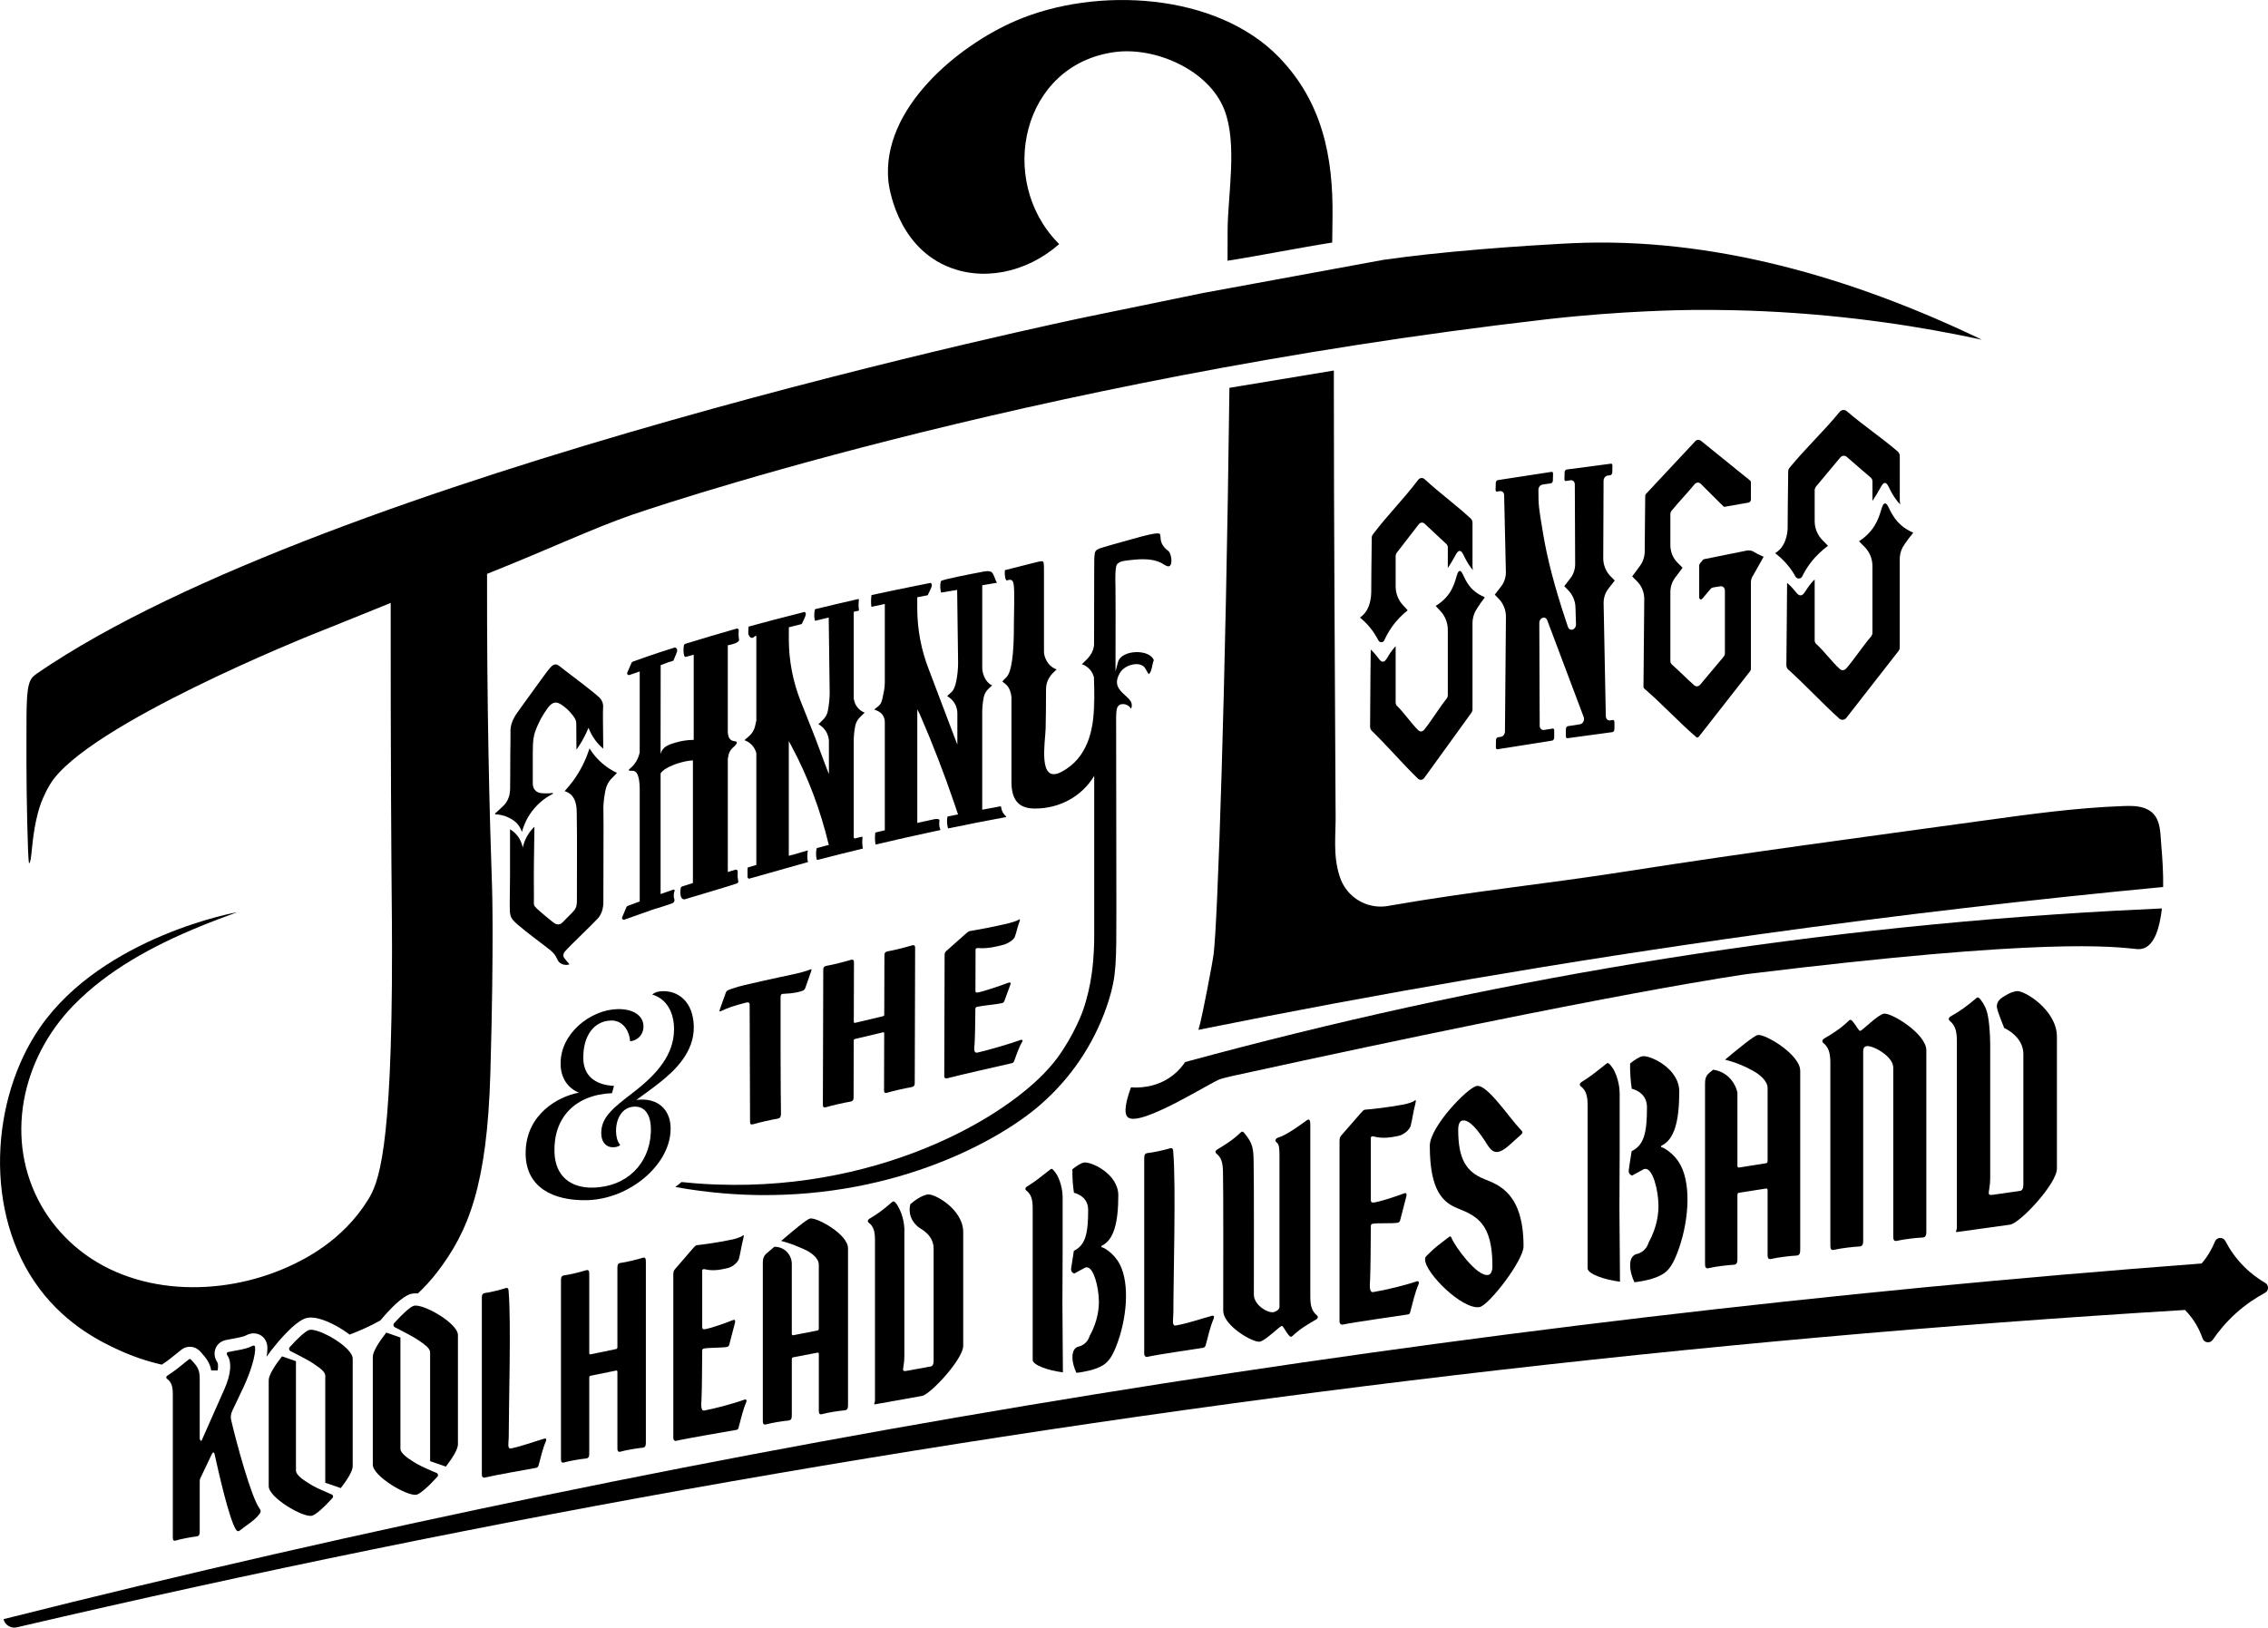 <svg xmlns="http://www.w3.org/2000/svg" id="Layer_2" viewBox="0 0 1854.97 1331.56"><g id="Layer_2-2" data-name="Layer_2"><path d="M1649.23,810.85c-4.63.78-9.05,3.29-12.79,6.04-1.38,1.21-2.68,2.84-3.14,4.97-.38,1.74-.06,3.25,1.82,8.52.97,2.71,2.32,6.33,4.08,10.59h0c7.16,3.47,15.68,10.58,15.68,21.37,0,35.67,0,71.34,0,107.01,0,2.94-1.09,4.7-2.61,4.92-7.38,1.05-14.76,2.1-22.13,3.16-6.28.9-2.39-2.05-2.38-13.78,0-36.32,0-72.65,0-108.97-.03-4.89-.25-8.99-.48-12.02-.92-12.37-2.55-16.45-3.52-18.53-1.3-2.78-2.76-4.88-3.79-6.22h0c-1.52-1.87-2.16-2.56-3.68-1.24-7.35,6.29-13.61,10.8-20.52,14.61-2.16,1.16-2.38,2.78-1.08,3.89,4.53,3.75,5.83,8.57,5.82,16.8v152.26c0,2.39-1.73,3.96.22,3.68,14.4-2.02,28.83-4.03,43.29-6.03,8.04-1.09,38.3-33.46,38.3-45.84,0-36,0-72,0-108,0-21.79-27-38.23-33.09-37.19Z"></path><path d="M1437.68,846.73c-3.04.54-16.36,11.45-26.79,20.2,4.24,1.06,8.66,2.47,13.17,4.36,3.4,1.42,6.52,2.96,9.38,4.55t0,0c6.01,3.21,12.26,8.61,12.26,14.25v59.79c0,1.03-.42,1.62-1.27,1.75-7.39,1.18-14.77,2.36-22.15,3.54-.84.14-1.26-.57-1.26-1.34v-60.04h0c-.43-1.91-2.41-9.72-9.94-14.87-3.31-2.26-6.74-3.36-9.9-3.81-1.48,1.24-2.57,2.14-3.08,2.52-3.36,2.64-3.57,6.27-3.57,9.09v146.33c0,2.82,0,5.13,2.94,4.44,5.25-1.3,15.34-2.53,20.6-2.79,2.95-.17,2.95-2.76,2.95-5.59v-51.56c0-1.03.42-1.61,1.26-1.75,7.38-1.16,14.76-2.31,22.15-3.46.84-.13,1.27.32,1.27,1.36v51.77c0,2.85,0,5.18,2.96,4.49,5.29-1.3,15.44-2.52,20.75-2.77,2.97-.17,2.97-2.77,2.97-5.63v-145.57c0-13.28-28.79-30.32-34.7-29.25Z"></path><path d="M548.49,922.29c-.37-13.97-9.87-24.68-28.02-22.44,5.95-4.38,13.24-9.49,18.96-14.1,12.33-9.71,28.57-24.94,28-46.25-.52-19.65-12.23-28.9-25.49-28.64-3.87.07-6.87,1.22-8.27,2.58-.06.06-.14.12-.2.19,9.06,2.67,17.37,11.03,17.81,27.36,0,0,0,0,0,0,0,.09,0,.18,0,.27,0,.44,0,.88,0,1.31-.34,20.3-13.48,36.03-34.32,51.9-15.18,11.69-24.46,19.05-25.16,30.99-.04.71-.06,1.44-.04,2.18.18,6.63,3.89,11.06,9.73,10.95.91-.02,1.73-.1,2.47-.25,1.28-.27,2.35-.75,3.33-1.52-2.32-2.8-3.33-6.8-3.43-10.83-.29-10.89,5.08-20.47,15.19-20.66,4.95-.09,8.28,2.13,10.37,5.63.57.95,1.04,1.98,1.44,3.09.92,2.62,1.39,5.63,1.47,8.79.02.71.02,1.42,0,2.12-.01.65-.03,1.3-.06,1.94,0,0,0,.01,0,.02-1.19,24.81-19.31,44.13-47.44,44.67-17.08.33-30.8-8.41-31.35-29.24-.74-27.93,16.75-46.74,47.06-48.03l1.64-5.95c-16.43-.87-24.74-9-25.09-22.02-.5-18.7,8.62-31.19,22.77-31.46,9.11-.17,14.69,7.6,15.48,16.7,0,.1.02.19.03.29.68-.07,1.35-.2,2-.37,4.98-1.33,9.08-5.67,8.91-12.15-.22-8.29-8.02-14.06-21.05-13.81-22.18.43-47.2,19.98-46.69,44.96,0,.07,0,.15,0,.22.08,11.42,6.18,19.51,14.6,22.99.13.06.26.12.4.17-16.91,3.08-42.8,17.44-43.61,48.03-.03.99-.03,1.99,0,3.01.68,25.8,21.45,37.48,49.99,36.94.48,0,.97-.04,1.45-.06.95-.04,1.89-.09,2.83-.17,33.51-2.81,65.05-30.5,64.28-59.34Z"></path><path d="M616.21,919.7c.08-.02.17-.05.26-.07,5.05-1.51,14.58-3.6,19.48-4.44,2.79-.5,2.6-2.1,2.8-3.96-.34-19.18-.38-75.95-.32-95.39,0-1.48.21-2.68,2-2.78,3.59-.19,7.77-.36,12.35-1.45,3.19-.76,4.98-1.18,5.79-3.18l4.62-13.11c.8-2.17.8-2.83-.59-2.17-7.18,3.02-19.34,4.91-37.47,9.04-14.75,3.33-19.73,4.35-25.71,6.42-3.19,1.08-5.18,1.56-5.79,3.51l-4.62,12.95c-.25.66-.41,1.17-.48,1.56-.18.87.11,1.07,1.08.61.15-.07.3-.14.46-.22,5.18-2.47,9.64-4.15,20.48-6.88,1.59-.38,2.59.21,2.58,1.53-.06,21.08.38,74.47.32,95.55,0,.61,0,1.18.1,1.64.21.9.83,1.37,2.68.82Z"></path><path d="M675.81,905.74c.08-.02.17-.05.25-.07,5.05-1.5,14.38-3.55,19.28-4.39,2.79-.5,2.8-2.14,2.8-3.96l.13-46.12c0-.66.4-1.08,1.2-1.27l22.52-5.34c.8-.19,1.2.05,1.19.7l-.13,46.12c0,1.81,0,3.29,2.78,2.47,4.98-1.51,14.55-3.61,19.53-4.46,2.79-.5,2.79-2.14,2.8-3.96l.32-109.36c0-1.81,0-3.46-2.78-2.63-4.98,1.51-14.55,3.94-19.54,4.79-2.79.5-2.79,1.98-2.8,3.79l-.14,48.09c0,.66-.4,1.08-1.2,1.27l-22.52,5.34c-.8.19-1.19-.21-1.19-.71l.14-48.09c0-1.81,0-3.46-2.78-2.63-4.98,1.51-14.55,3.94-19.53,4.79-2.79.5-2.79,1.98-2.8,3.79l-.32,109.36c0,1.2,0,2.26.82,2.59.41.17,1.03.15,1.96-.12Z"></path><path d="M774.68,882.15c10.37-2.79,43.85-10.23,52.62-12.3,1-.24,1.59-.38,2-1.46,1.81-4.87,4.02-11.49,6.62-15.89,1-1.72,0-2.14-1.39-1.65-9.37,3.37-25.52,8.02-34.89,10.24-3.59.85-2.78-3.62-2.57-6.47.41-4.87.67-24.19.68-29.46,0-.82.6-1.29,1.4-1.48,4.58-1.09,15.74-1.92,20.33-3.01,1-.24,1.8-.92,2-1.79l5.02-13.7c.4-1.25-.39-1.72-1.59-1.27-9.77,3.63-19.94,6.86-23.93,7.81-2.59.61-3.19.26-3.18-1.06l.1-34.09c0-.49,1-1.06,1.99-.97,8.16.7,15.74-1.43,19.93-2.42,4.78-1.13,9.38-4.53,10.18-6.69,1.41-3.79,2.22-8.26,3.62-11.89.8-2.17.81-3.15-.39-2.21-1.2.94-6.38,2.5-8.77,3.07-12.96,3.07-27.11,5.6-30.89,6.17-1.59.21-2.39,1.23-3.59,2.17l-16.18,14.37c-1,.89-1.2,2.09-1.21,3.25l-.29,99.32c0,1.15,1.19,1.69,2.39,1.41Z"></path><path d="M769.75,475.28c-.18.16-.32.33-.32.33-.31,1.5-.45,3.04-.41,4.57.04,1.47.25,2.92.61,4.29.04.17.19.29.36.29.02,0,.05,0,.07,0,4.87-.92,6.42-1.03,11.6-1.96l1.18-.21.78,59.57c0,5.04-.5,10.1-1.49,15.05-.87,4.33-2.12,7.28-3.72,8.76l-3.76,3.49c1.37.78,4.89,3.01,6.92,7.48,1.26,2.77,1.45,5.3,1.44,6.82v25.35l-1.93-4.95-21.42-56.49c-6.27-16.05-9.45-32.93-9.45-50.17v-8.88l.81-.16c2.62-.52,5.23-1.03,7.84-1.54.07-.15.15-.36.2-.52.11-.29.23-.62.38-.93,2.08-4.11,3.14-6.31,2.54-7.63-.24-.52-.56-.87-.73-1.01-2.77.54-6.92,1.37-10.58,2.11-1.67.34-3.22.65-4.47.9-10.96,2.19-22.13,4.54-33.18,6.96-.16.04-.29.18-.31.36-.2,1.6-.3,3.23-.29,4.87,0,1.36.08,2.7.23,3.98.02.21.19.37.38.37.03,0,.05,0,.08,0,3.11-.68,6.23-1.35,9.36-2.02l1.21-.26v63.6c0,3.13-.34,6.2-1,9.1-.13.55-.25,1.2-.38,1.88-.58,3.06-1.3,6.86-3.45,8.62l-3.87,3.17c3.3,1.13,5.55,2.34,7.1,4.72,1.05,1.61,1.6,3.56,1.6,5.63v88.44l-.77.18c-2.25.53-4.49,1.05-6.73,1.59-.19.04-.32.2-.34.39-.17,1.64-.24,3.31-.19,4.98.04,1.39.15,2.76.34,4.06.03.22.22.39.44.39.03,0,.07,0,.11-.01,8.2-1.95,16.47-3.86,24.58-5.68,7.44-1.68,15.29-3.39,23.32-5.1h.04s.02-.01.03-.01l3.41-.72c.29-.06.92-.19,1.33-.32-.02-.03-.03-.07-.04-.1-.5-1.12-1.43-3.22-.85-7.41.03-.22.04-.65-.22-.95-.32-.36-1.02-.56-1.98-.56-.68,0-1.5.1-2.44.29-2.55.53-5.09,1.1-7.79,1.7-1.47.33-2.96.66-4.48.99l-1.21.27v-92.91l1.89,3.61c10.29,23.64,19.9,48.33,28.66,74.09.81,2.38,1.61,4.76,2.39,7.13.13.36.26.73.39,1.09l-1.13.23c-3.86.77-3.6.72-7.2,1.46-.18.04-.32.18-.35.36-.29,1.54-.4,3.11-.32,4.68.08,1.5.33,2.97.74,4.37.05.18.23.31.43.31.03,0,.06,0,.09,0,15.5-3.22,31.21-6.3,46.69-9.16.26-.05.34-.26.37-.34.03-.1.04-.29-.13-.43-.12-.1-.24-.2-.35-.31-2.56-2.31-3.41-5.3-3.66-7.4-.03-.22-.22-.38-.44-.38-.03,0-.05,0-.08,0-4.07.74-8.42,1.55-13.69,2.54l-1.19.22v-79.57c0-4.12.41-8.26,1.22-12.31.55-2.76,1.92-5.22,3.96-7.11l2.9-2.69c-3.75-1.7-6.55-5.74-7.74-11.23-.22-.99-.33-2.04-.33-3.11v-67.6l.83-.14c3.6-.61,7.18-1.22,10.76-1.81.22-.04.3-.23.32-.31.03-.1.05-.28-.11-.42-.11-.1-.22-.2-.33-.31-.29-.28-1.95-5.73-3.34-7.33-.77-.89-2.43-1.67-6.33-.98-11.49,2.15-33.82,6.44-35.36,7.8Z"></path><path d="M614.76,521.84c1.45.15,2.5-1.25,2.58-1.36l1.26-.34v69.3l-.02.11-1,4.47c-.71,3.17-2.41,6.02-4.87,8.15l-3.89,3.36c4.78,1.64,8.48,5.61,9.75,10.53l.03.12v91.44l-.72.21c-2.08.6-4.11,1.2-6.07,1.78-.17.05-.29.2-.31.38-.02.22-.04.42-.05.62-.09.97-.15,1.68-.06,3.51.06,1.08.02,1.89,0,2.48-.04,1.02-.03,1.23.21,1.55.24.31.59.55,1.05.72,8.07-2.24,16.62-4.67,24.89-7.03,7.76-2.21,15.77-4.49,23.38-6.61-.43-.94-.63-2.43-.63-4.61,0-.13.02-2.92.45-4.92-2.09.56-4.15,1.18-6.14,1.79-2.64.8-5.36,1.62-8.22,2.32l-1.24.3v-93.82c.63,1.14,1.26,2.29,1.88,3.45,14.03,26.12,23.96,53.12,30.57,80.44l.35,1.02-1.04.27c-4.95,1.27-4.84,1.31-8.68,2.33-.16.04-.29.17-.32.33-.38,1.73-.53,3.5-.44,5.27.07,1.3.26,2.57.58,3.79.05.19.23.33.43.33.04,0,.08,0,.12-.01,12.16-3.16,24.52-6.26,36.76-9.21.24-.06.38-.29.34-.52-.03-.17-.06-.32-.08-.47-.41-2.41-.47-5.29-.17-8.31.02-.16-.05-.28-.11-.34-.09-.1-.21-.15-.33-.15-.04,0-.07,0-.11.01-1.3.32-2.6.64-3.9.96l-1.47.36-.47.12-.38-.3-.38-.3-.03-.51v-78.49c0-4.17.41-8.35,1.22-12.44.55-2.76,1.91-5.26,3.94-7.23l3.77-3.67c-4.29-1.65-7.54-5.37-8.57-9.88l-.34-1.5-.02-.11v-71l.78-.18,1.32-.3c.63-.14,1.25-.28,1.88-.42.2-.05.34-.26.3-.48-.03-.16-.05-.32-.07-.46-.34-2.37-.33-5.19.02-8.14.02-.16-.04-.27-.1-.34-.07-.08-.17-.13-.28-.13-.03,0-.05,0-.08,0-11.73,2.63-23.58,5.41-35.24,8.27-.14.03-.25.14-.28.28-.41,1.69-.59,3.42-.54,5.17.04,1.27.19,2.52.47,3.72.05.21.22.31.37.31.03,0,.06,0,.09-.01,3.95-.95,4.73-1.15,9.67-2.31l1.23-.29.78,61.18c0,5.13-.51,10.27-1.52,15.3-.54,2.7-1.89,5.17-3.92,7.13l-3.77,3.67c1.32.72,3.61,2.19,5.53,4.86,2.49,3.47,2.94,6.98,3.05,8.52,0,9.15.01,18.29.02,27.44l-1.93-4.85-9.61-25.7-11.5-28.94c-6.44-16.21-9.75-33.5-9.75-50.94v-9.7l.75-.19c3.17-.8,6.35-1.6,9.54-2.39.16-.14.35-.31.5-.45.14-.35.27-.74.44-1.07,2.03-4.12,3.07-6.32,2.51-7.52-.23-.49-.55-.85-.73-.98-19.5,4.93-34.44,8.84-45.67,11.97-.16.04-.27.18-.28.34-.25,2.46-.2,4.08-.2,4.08-.06.48-.1,1.39.3,2.39.21.52.91,2.28,2.45,2.44Z"></path><g><path d="M423.94,675c1.61,2.12,2.47,4.19,2.94,5.64,1.08-4.05,3.32-10.39,8.18-16.88,6.05-8.06,13.15-12.34,17.15-14.36.12-.11.14-.32.08-.47,0-.02-.06-.16-.14-.16h-.18c-1.12.14-2.36.24-3.6.26-3.92.09-7.62.17-10.04-1.9-1.69-1.44-2.58-3.54-2.58-6.07v-24c0-7.64.25-10.48.51-12.42.7-5.06,2.33-8.66,4.23-12.82,1.22-2.68,2.59-5.22,4.07-7.53,3.84-6.01,5.85-8.71,8.94-9.41,2.04-.46,4.29.41,7.52,2.91,2.69,2.08,3.16,2.52,5.12,4.66,4.07,4.47,4.86,6.7,5.09,8.13.1.62.1,1.11.1,1.4,0,2.9.06,11.2.14,21.33.87-1.21,1.73-2.48,2.58-3.81,3.12-4.9,5.48-9.68,7.27-14.09,1.82,4.64,4.79,10.11,9.77,15,.77.75,1.54,1.45,2.31,2.1-.25-20.18-.36-30.39-.12-34.05.02-.3.07-1.02-.05-1.93-.23-1.81-1.23-3.59-1.28-3.69-.43-.75-.95-1.42-1.52-2-3.6-3.61-19.88-15.96-26.01-20.61l-2.12-1.61c-1.31-1-2.34-1.81-3.18-2.48-2.73-2.16-3.3-2.58-4.59-2.58h-.02c-2.88.01-4.57,2.33-12.67,13.46-1.11,1.53-2.34,3.22-3.71,5.1-3.37,4.61-6.76,9.34-10.05,13.91l-3.38,4.7c-1.81,2.52-3.25,4.51-4,5.93-2.12,4.01-3.19,7.65-3.19,10.81,0,1.06.01,3.09.02,3.25.03,1.07,0,2.99-.04,6.18-.07,5.28-.19,14.12-.19,28.37,0,10.95-.08,11.43-.33,13.02-.07.46-.16,1.01-.26,1.96-1.68,5.99-3.78,7.92-7.26,11.11l-4.42,4.07c-.11.1-.14.32-.07.55.03.08.07.15.12.21,2.39.07,6.29.49,10.53,2.51,2.2,1.05,5.57,2.66,8.34,6.3Z"></path><path d="M504.59,632.28c-2-.93-4.1-2.07-6.25-3.46-7.99-5.18-13.1-11.62-16.22-16.54-1.3,4.17-3.09,8.84-5.58,13.78-4.63,9.21-10.11,16.2-14.74,21.19,1.22.35,3.07,1.04,4.8,2.53,5.01,4.28,5.05,11.71,5.11,14.95.35,21.74.14,32.61.14,71.95,0,2.05,0,5.47-2.32,8.19-1.63,1.91-2.46,2.74-4.29,4.55-.6.6-1.32,1.32-2.22,2.22l-1.18,1.2c-2.67,2.71-3.35,3.4-5.02,3.4-.39,0-.83-.04-1.36-.09-1.38-.15-3.48-1.86-7.37-5.11-2.72-2.27-3.24-2.69-3.5-2.91q-.26-.21-1.95-1.65c-5.72-4.86-6.01-5.66-6-7.26v-.17c0-.98.02-2.73.04-4.26.02-1.4.03-2.62.02-2.91-.02-.87-.03-1.64-.04-2.43-.09-7.32,0-20.95.01-21.81,0,0,0-.04,0-.04.09-7.78.23-17.9.43-31.22-1.61,1.53-3.53,3.66-5.28,6.48-2.53,4.06-3.69,7.91-4.26,10.57-.38-2.04-1.38-5.81-4.26-9.55-2.15-2.78-4.52-4.48-6.14-5.46.05,33.45-.03,46.88-.14,51.09-.04,1.44-.02,5-.11,8.41-.06,2.21.08,4.43.08,6.64,0,.53,0,2.99.76,5.03.61,1.64,1.46,2.71,2.04,3.37,3.38,3.82,14.32,12.15,22.31,18.22,3.66,2.78,6.81,5.18,8.34,6.47,1,.84,1.58,1.43,1.97,1.85,1.72,1.85,2.54,3.53,3.2,4.89.58,1.19,1.03,2.13,1.89,2.89,2.25,2.01,5.14,2.35,6.92,2.03.85-.15,1.25-.42,1.3-.52-.04-.11-.51-.62-.96-1.11-.71-.77-1.78-1.93-3.08-3.69-.29-.4-.84-1.14-.92-2.21-.08-1.11.37-2.24,1.36-3.45,1.68-2.05,8.03-8.27,14.18-14.29,5.22-5.11,10.15-9.94,12.34-12.32.54-.58,1.8-1.95,2.89-4.24,1.95-4.08,1.96-8.17,1.96-9.71v-.15c.26-65.7.05-74.11.05-74.18-.25-3.08.16-9.54,1.65-16.95.77-3.81,2.62-7.28,5.21-9.77,1.4-1.48,2.81-2.97,4.21-4.45Z"></path></g><path d="M1319.37,589s-.1,0-.15.01l-2.31.37c-.15.02-.31.04-.46.04-.76,0-1.48-.3-2.03-.86-.68-.68-1.05-1.67-1.05-2.78l-1.79-92.32c-.04-4.31,1.29-8.42,3.74-11.6l5.36-6.94-3.47-3.53c-3.73-3.79-5.89-9.06-5.93-14.45l.26-63.61c.05-2.11,1.49-3.96,3.28-4.23l2.27-.35c.82-.12,1.55-1.19,1.58-2.28l.12-5.63c.01-.52-.14-.98-.41-1.26-.17-.17-.37-.26-.59-.26h0s-.1,0-.15.01l-36.42,4.8c-.79.12-1.52,1.18-1.55,2.27l-.14,5.62c-.01.52.14.98.41,1.26.16.17.36.25.58.25.05,0,.09,0,.14-.01l3.93-.6c.15-.02.3-.03.45-.03.76,0,1.47.3,2.01.86.66.67,1,1.63.98,2.71l.28,64.86c.02,4.28-1.31,8.37-3.75,11.54l-5.15,6.67,3.29,3.38c3.67,3.77,5.81,8.98,5.88,14.3l.42,13.56c0,1.33-.45,2.51-1.3,3.36-.68.69-1.57,1.08-2.43,1.08-1.27,0-2.32-.82-2.79-2.19-.52-1.53-1.03-3.03-1.52-4.49-9.11-27.15-15.44-51.26-18.82-71.68l-.81-4.87c-2.64-15.84-3.11-18.7-3.07-31.22,0-2.13,1.45-4.02,3.27-4.3l6.99-1.07c.81-.12,1.55-1.19,1.57-2.27l.14-5.61c.01-.52-.13-.98-.4-1.26-.16-.17-.36-.25-.57-.25-.05,0-.09,0-.14.01l-44.16,6.79c-.71.11-1.54,1.07-1.57,2.27l-.17,5.6c-.02.52.13.98.4,1.26.16.16.35.25.56.25.05,0,.09,0,.14-.01l2.51-.38c.15-.02.3-.03.44-.03.75,0,1.46.3,2,.85.65.67.99,1.62.96,2.69l1.43,62.79c0,4.28-1.34,8.37-3.79,11.53l-5.31,6.86,3.31,3.43c3.7,3.84,5.82,9.12,5.83,14.48l-.8,94.04c-.02,2.15-1.45,4.05-3.25,4.34l-2.55.41c-.73.12-1.55,1.12-1.56,2.38l-.07,5.82c0,.57.16,1.06.45,1.36.17.17.37.26.59.26.05,0,.09,0,.14-.01l44.94-7.11c.73-.12,1.56-1.13,1.57-2.39l.04-5.84c0-.57-.16-1.06-.46-1.36-.17-.18-.38-.26-.6-.26-.05,0-.1,0-.15.01l-7.16,1.14c-.15.02-.31.04-.46.04-.75,0-1.47-.3-2.02-.86-.68-.68-1.05-1.67-1.04-2.78l-.32-83.91c0-1.3.46-2.48,1.31-3.34.68-.68,1.56-1.07,2.42-1.07,1.23,0,2.26.78,2.74,2.09l29.86,79.32c.46,1.27.29,2.76-.43,3.98-.61,1.03-1.55,1.72-2.57,1.88l-10.02,1.56c-.73.12-1.55,1.13-1.56,2.39l-.04,5.84c0,.57.17,1.07.46,1.37.18.18.38.27.6.27.05,0,.1,0,.15-.01l36.97-5.01c.81-.13,1.54-1.25,1.55-2.39l.02-5.86c0-.57-.17-1.06-.47-1.36-.18-.18-.39-.27-.62-.27Z"></path><path d="M1440.37,454.54c-2.18-.87-4.17-2.02-6.02-3.13-1.26-.75-2.68-1.15-4.09-1.15-.59,0-1.17.07-1.74.2l-34.69,6.99c-.42.07-.81.32-1.13.7l-2.3,2.76c-.41.49-.64,1.11-.64,1.75v26.29c0,.89.73,1.42,1.44,1.42.29,0,.71-.09,1.06-.51l6.65-7.91c.63-.74,1.45-1.23,2.31-1.37l5.81-.94c.17-.03.35-.04.52-.04,1.84,0,3.23,1.56,3.23,3.62v51.12c0,1.11-.4,2.18-1.11,3.03-3.15,3.71-6.42,7.63-9.58,11.41-3.15,3.77-6.4,7.66-9.52,11.34-.74.87-1.75,1.37-2.78,1.37-.76,0-1.47-.27-2.05-.78-3.13-2.79-6.24-5.75-9.24-8.62-2.98-2.84-6.05-5.79-9.13-8.52-.76-.67-1.19-1.71-1.19-2.85v-56.24c0-4.3,1.35-8.48,3.81-11.76l6.17-8.25-4.25-4.27c-3.65-3.67-5.74-8.85-5.74-14.22v-25.26c0-1.1.38-2.17,1.08-3.02,3.11-3.78,6.27-7.31,9.32-10.73,3.06-3.42,6.22-6.96,9.32-10.73.76-.93,1.81-1.46,2.87-1.46.73,0,1.4.25,1.95.72l.03.02.03.03,18.94,18.84c.19.15.41.23.65.23.07,0,.14,0,.22-.02l19.67-3.47c.97-.17,1.79-1.32,1.79-2.5v-14.03c0-.58-.2-1.08-.54-1.36l-15.58-12.61-24.73-20.01c-.62-.5-1.37-.77-2.16-.77-1.05,0-2.03.47-2.68,1.28l-.02.03-.02.03-40.13,42.94c-.38.48-.59,1.08-.59,1.69-.07,7.45-.14,15.16-.21,22.87-.07,7.61-.14,15.22-.2,22.57-.04,4.16-1.36,8.22-3.71,11.43l-4.37,5.95-2.14,2.91,4.19,4.27c3.65,3.71,5.71,8.93,5.66,14.33l-.64,71.68c0,.58.2,1.11.54,1.4,7.08,6.04,14.3,13.07,21.29,19.86,7.03,6.84,14.3,13.91,21.47,20.03.21.18.45.27.71.27.46,0,.94-.27,1.3-.73l41.99-53.67c.37-.47.57-1.06.57-1.66v-70.85c0-2.14.67-4.21,1.89-5.85l8.54-15.19-2.11-.85Z"></path><g><path d="M1852.64,1049.49c-5.32-3.09-11.42-7.41-17.38-13.4-7.04-7.08-11.87-14.44-15.16-20.81-1.84-3.56-7.04-3.29-8.53.43-2.17,5.42-5.58,11.79-10.9,17.95-606.06,45.7-1208.38,142.73-1797.8,290.97,1.18,4.84,6.04,7.83,10.89,6.69,193.53-45.24,388.3-85.05,584.04-119.34,395.59-69.3,788.68-115.98,1189.28-140.29,7.8,7.9,12.05,16.51,14.39,23.31,1.26,3.66,6.17,4.27,8.35,1.06,4.42-6.49,10.37-13.87,18.29-21.11,8.57-7.83,17.11-13.36,24.36-17.24,3.25-1.74,3.38-6.37.19-8.23Z"></path><path d="M1769.22,725.67c.16-11.35-.55-22.74-1.51-34-.57-6.71-.55-14.04-2.88-20.03-1.77-4.54-4.91-8.31-10.69-10.44-5.64-2.08-11.82-1.98-17.83-1.76-38.12,1.4-75.98,6.62-113.76,11.84-97.15,13.41-194.37,26.24-291.26,41.42-67.74,10.62-126.61,16.33-194.15,28.13-.61.11-1.23.21-1.83.32-2.8.49-5.58.63-8.31.46-14.13-.89-26.7-10.3-31.19-24.3-.07-.23-.14-.45-.22-.68-5.66-17.73-2.86-33.76-3.21-52.36-.02-.97-.04-1.93-.04-2.9-.52-115.21-1.4-230.44-1.4-345.65,0-.28,0-12.31,0-12.59-23.57,3.92-61.84,10.24-85.41,14.16-3.03,246.61-9.7,438.6-12.91,463.1-1.28,9.75-9.24,49.93-10.86,56.16-.55,2.11-1.09,4.1-1.61,5.97,145.17-29.29,298.73-55.91,460.24-78.37,113.02-15.72,222.74-28.39,328.84-38.5Z"></path><path d="M922.63,914.17c10.5,7.98,68.49-29.3,75.46-31.37.13-.04.27-.08.44-.13,0,0,4.05-1.24,8.2-2.14,318.22-69.72,422.55-83.68,422.55-83.68,245.04-30.12,299.03-22.33,318.49-20.42.58.06,2.78.31,5.35-.55,9.41-3.16,13.38-17.73,15.08-32.69-12.87.56-25.76,1.2-38.69,1.9-266.51,14.54-520.15,58.34-760.2,123.77-2.24,3.36-5.32,7.07-9.54,10.45-14.19,11.39-30.54,10.57-34.78,10.23-6.29,17.4-4.76,22.81-2.36,24.63Z"></path><polygon points="976.03 851.12 976.03 851.12 976.03 851.12 976.03 851.12 976.03 851.12"></polygon></g><path d="M514.32,552.31c.15,0,.3-.02.45-.08,3.41-1.16,6.12-2.1,8.44-2.89v66.22c-.57,2.39-1.48,5.19-2.93,7.47-1.17,1.84-2.12,2.94-2.12,2.94-2.26,2.63-4.09,3.46-3.86,4.17.12.39.75.42,1.57.42.19,0,.39,0,.59,0,.77,0,1.64.03,2.36.29,2.09.76,4.15,3.89,4.39,13.89v92.75c-2.66.98-5.84,2.17-9.97,3.7-.38.14-.69.43-.84.81-1.18,2.81-2.36,5.62-3.54,8.43-.42,1,.35,2.01,1.33,2.01.16,0,.33-.03.5-.09,4.52-1.62,9.14-3.16,21.45-7.6,4.55-1.64,6.56-1.86,16.73-5.41.33-.11.64-.22.95-.33,1.42-.5,2.18-2.05,1.7-3.47v-.02c-1.07-3.17,0-6.03,0-6.03.06-.16.13-.34.22-.54.27-.58-.18-1.19-.76-1.19-.09,0-.19.02-.28.05-3.47,1.21-6.94,2.42-10.41,3.63v-98.69c2.37-3.97,11.15-7.92,20.31-9.87,2.18-.46,4.23-.7,6.12-.79v100.29c-3,.97-5.99,1.94-8.97,2.91-.51.17-.89.59-.98,1.12-.11.64-.2,1.32-.25,2.05-.16,2.23-.08,1.84-.02,2.52.1,1.32.18,2.27.75,3.27.09.16.21.35.37.55.47.61,1.19.96,1.94.96.23,0,.46-.03.69-.1,7.91-2.34,41.3-12.26,42.58-12.99.92-.53,1.02-1.16,1.02-1.16.03-.18.02-.38-.02-.57-.1-.41-.17-.79-.22-1.11-.35-2.03-.43-4.38-.27-6.8.06-.87-.64-1.56-1.45-1.56-.14,0-.28.02-.42.06-2.08.63-4.14,1.25-6.21,1.88v-92.52l.5-2.68c.43-2.29,1.51-4.4,3.13-6.07,3.52-2.93,4-4.29,3.69-4.98-.47-1.07-2.73-.41-4.67-1.75-2-1.38-2.54-4.14-2.66-6.43v-71.08c1.89-.35,3.85-.8,5.48-1.39,2.09-.75,3.64-1.72,3.77-2.97.03-.31-.08-.31-.19-1.09-.07-.5-.13-1.01-.17-1.55-.12-1.6-.09-3.34.06-5.12.07-.86-.59-1.55-1.38-1.55-.12,0-.25.02-.37.05-7.13,2.02-14.21,4.07-21.23,6.16-7.02,2.08-13.98,4.19-20.88,6.33-.49.15-.86.56-.96,1.08-.25,1.29-.41,2.8-.36,4.46.04,1.54.25,2.88.51,3.99.15.65.72,1.08,1.34,1.08.13,0,.26-.02.39-.06,1.26-.38,4.85-1.31,6.11-1.69v69.66c-5.97.06-10.75,1.07-13.99,1.99-5.14,1.46-9.99,2.92-12.25,7.22-.38.72-.66,1.59-.87,2.38.03-24.24.06-48.48.09-72.72,2.31-.87,4.63-1.75,6.94-2.62.03,0,.06,0,.09,0,.88,0,2.01-.64,3.32-1.04.12-.04.33-.73.86-1.96,2.3-5.3,2.59-6.43,2.14-7.38-.38-.79-1.13-1.46-1.64-1.46-.05,0-.1,0-.15.02-10.74,3.41-14.72,4.69-20.45,6.68-.57.2-1.16.4-1.78.62-.31.11-.62.22-.95.33-2.9,1.02-6.41,2.26-11.31,4-.36.13-.66.41-.82.76-1.19,2.73-2.38,5.45-3.57,8.18-.43.98.31,2,1.25,2Z"></path><path d="M587.06,969.11c-13.23-.46-23.83-1.46-29.64-2.07-1.65,1.42-3.36,2.76-5.12,4.04,28.45,5.13,52.11,6.4,68.52,6.6,113.53,1.36,196.8-44.95,229.74-73.6,2.39-2.08,4.6-4.13,4.6-4.13,24.11-22.22,42.03-50.59,51.83-82.03,6.08-19.52,6.08-31.06,6.08-74.01-.07-100.68-.14-153.36-.21-156.6,0-.07-.01-.69.02-1.51.18-4.31.31-7.43,2.57-8.97.81-.55,1.84-.84,2.98-.84,2.29,0,4.66,1.15,6.04,2.93.24.31.45.64.62,1,1.97-4.87-1.1-7.66-4.86-11.07-4.86-4.41-10.37-9.41-3.36-19.73l.03-.04.03-.04c3.56-4.21,8.99-5.7,12.56-5.7,1.75,0,3.25.33,4.36.95,1.94.65,2.97,2.59,3.96,4.46.54,1.01,1.09,2.05,1.75,2.77,1.74-1.38,2.33-4.22,2.9-6.97.32-1.55.65-3.16,1.2-4.52-1.66-4.52-8.06-6.55-13.78-6.55-6.63,0-14.01,2.58-15.54,8.33l-1.98,7.42v-7.68s.03-13.13.03-13.13c.04-21.85.07-39.1-.06-48.36-.49-16.31.82-18.33,1.73-18.81,2.04-2.28,5.94-2.64,14.21-3.42,2.25-.21,4.41-.32,6.41-.32,10.56,0,15.19,2.94,17.67,4.52.57.36,1.02.65,1.35.78.75.34,1.38.5,1.91.5.56,0,1.38-.15,1.94-1.45,1.28-2.95.1-8.86-1.71-10.91-6.2-4.39-6.51-8.77-6.71-11.67-.16-2.36-.2-2.92-2.53-2.92-2.92,0-8.82,1.33-20.35,4.59-.45.13-1.42.4-2.74.76-6.21,1.72-22.72,6.3-24.27,7.03-2.35,1.1-3.23,1.52-3.73,3.48-.58,2.3-.58,6.53-.58,14.96,0,22.17-.04,32.77-.07,41.28-.02,5.86-.04,10.93-.04,18.2s-5.16,12.17-8.58,15.38c-.52.49-.99.93-1.39,1.33,4.82,1.63,8.56,5.62,9.83,10.58l.03.1v.11c.2,4.99.29,10.58.3,17.06v1s-.05,0-.05,0v9.05c-.05,4.78-.12-13.21-.19-8.66-.01.97-.01,1.94-.01,2.89-.02,22.19-5.54,44.82-26.58,55.95-19.76,10.45-13.16-24.9-12.96-35.7.16-8.93.32-18.17.32-32.08,0-7.95,4.91-12.5,7.54-14.95.38-.35.82-.76,1.13-1.08-5.36-1.81-9.27-6.79-10.33-13.22h.04c-.06-.51-.06-1.39-.07-2.99,0-1.8,0-4.37,0-7.46,0-6.18,0-14.45,0-22.78,0-16.66,0-33.57,0-34.62v-.05c0-6.54-.21-7.37-1.85-7.37-1.19,0-3.06.45-5.58,1.09l-12.43,3.15-12.04,3.05c-.32,1.29-.31,6.01.89,7.93.14.23.36.5.59.5.05,0,.12-.01.19-.03.91-.28,1.7-.53,2.43-.53s1.33.24,1.8.72c1.97,2,1.86,8.37,1.39,35.16q.23,38.34-6.47,44.24c-2.59,2.28-2.85,2.97-2.84,3.16,0,.16.69.66,1.09.96,2.01,1.49,5.38,3.98,6.23,11.69v.05s0,.05,0,.05c0,9.64,0,19.27,0,28.91,0,13.48,0,26.96,0,40.44,0,8.1,1.78,13.76,5.44,17.3,3.12,3.01,7.65,4.48,13.85,4.48,19.98,0,38.12-9.7,48.4-26.75v130.72c0,3.92-.09,7.92-.28,11.9-.41,8.77-1.64,28.54-8.92,49.36,0,0-6.83,19.58-21.1,38.94-32.57,44.21-139.59,108.28-277.6,103.45Z"></path><g><path d="M1204.46,482.29c-7.3-7.06-7.88-15.34-10.57-15.17-2.81.17-2.36,9.22-8.52,18.24-3.55,5.18-7.94,8.41-11.14,10.33l4.24,4.63c3.61,3.94,5.68,9.41,5.68,15v53.26c0,1.11-.38,2.23-1.05,3.06-2.99,3.75-6.1,8.28-9.11,12.66-3.02,4.39-6.13,8.92-9.14,12.7-.71.89-1.69,1.4-2.68,1.4-.76,0-1.48-.3-2.04-.85-3.02-2.94-5.99-6.6-8.87-10.15-2.83-3.49-5.75-7.09-8.66-9.92-.71-.69-1.12-1.75-1.12-2.89v-45.94c-.95,1.02-1.92,2.14-2.88,3.4-4.11,5.42-4.98,9.19-7.5,9.29-2.37.1-3.45-3.15-7.76-7.76-.75-.8-1.49-1.52-2.23-2.2-.08,9.48-.16,11.55-.24,21.19-.1,11.82-.2,30.31-.29,41.81-.01,1.36.51,2.65,1.42,3.54,6.28,6.09,12.67,12.92,18.84,19.53,6.15,6.59,12.52,13.4,18.77,19.46.7.68,1.58,1.05,2.47,1.05,1.08,0,2.09-.54,2.77-1.49l19.32-26.71,19.32-26.71c.55-.76.85-1.74.85-2.75v-70.28c0-2.29.34-4.51.99-6.6.73-2.36,1.71-4.02,2.83-5.79,1.87-2.97,3.95-5.92,6.18-8.79-.17-.16-.32-.33-.48-.49-2.65-1.1-6.14-2.93-9.39-6.08Z"></path><path d="M1132.24,523.77c1.44-3.22,3.36-6.81,5.93-10.51,4.39-6.31,9.13-10.73,12.79-13.64l.3-.42-4.14-4.54c-3.59-3.94-5.64-9.39-5.64-14.96v-24.6c0-1.1.37-2.21,1.03-3.05l12.49-16.18,5.31-6.87c.73-.94,1.74-1.49,2.76-1.49.73,0,1.41.27,1.96.78l17.97,16.78c.73.68,1.15,1.74,1.15,2.9v16.7c.95-1.41,1.94-2.94,2.93-4.6,3.58-6,4.75-9.42,6.82-9.38,2.46.05,3.22,4.9,7.67,11.59,1.01,1.52,2.05,2.87,3.06,4.09-.17-1.13-.28-2.28-.28-3.47v-35.16c0-1.38-.57-2.73-1.51-3.6-6.24-5.76-12.59-10.96-18.73-15.98-6.17-5.04-12.54-10.26-18.82-16.06-.72-.67-1.62-1.04-2.52-1.04-1.1,0-2.14.54-2.86,1.49-6.2,8.18-12.49,15.4-18.58,22.38-6.06,6.96-12.33,14.15-18.49,22.27-.59.78-.91,1.78-.92,2.82-.01,2.32-.06,6.46-.12,11.7-.12,9.82-.28,23.27-.28,32.7,0,2.44-.27,4.86-.81,7.22-.46,2-1.41,6.17-4.43,9.91-1.16,1.43-2.5,2.66-4,3.67,2.54,2.05,5.39,4.71,8.18,8.11,3,3.64,5.22,7.27,6.88,10.55,1.04,2.06,3.98,1.98,4.92-.13Z"></path></g><g><path d="M1473.98,471.65c1.59-3.3,3.72-6.99,6.56-10.79,4.86-6.48,10.11-11.01,14.16-14l.33-.43-4.58-4.67c-3.97-4.04-6.25-9.64-6.25-15.36v-25.25c0-1.12.41-2.27,1.14-3.13l13.83-16.6,5.88-7.06c.81-.97,1.92-1.53,3.06-1.53.81,0,1.56.28,2.17.8l19.9,17.22c.81.7,1.27,1.79,1.27,2.98v15.97c1.1-1.61,2.25-3.38,3.42-5.32,3.58-6,4.75-9.42,6.82-9.38,2.46.05,3.22,4.9,7.67,11.59,1.61,2.41,3.26,4.42,4.79,6.06-.21-1.23-.34-2.48-.34-3.77v-35.91c0-1.42-.63-2.8-1.67-3.7-6.9-5.91-13.94-11.24-20.74-16.4-6.83-5.18-13.88-10.53-20.84-16.48-.8-.69-1.79-1.06-2.79-1.06-1.22,0-2.37.56-3.16,1.53-6.86,8.39-13.83,15.8-20.57,22.97-6.71,7.14-13.65,14.53-20.47,22.86-.65.8-1.01,1.82-1.02,2.89-.01,2.38-.07,6.63-.14,12.01-.13,10.08-.31,23.89-.31,33.56,0,2.5-.3,4.99-.9,7.41-.51,2.05-1.56,6.33-4.91,10.17-1.28,1.47-2.76,2.73-4.42,3.77,2.81,2.11,5.96,4.84,9.05,8.32,3.32,3.74,5.78,7.46,7.61,10.83,1.15,2.11,4.41,2.03,5.45-.13Z"></path><path d="M1552.24,427.05c-6.95-7.55-7.77-15.36-10.57-15.17-2.95.2-2.72,8.92-8.52,18.24-3.91,6.29-8.97,10.29-12.7,12.7l4.7,4.75c4,4.05,6.29,9.66,6.29,15.4v54.67c0,1.14-.42,2.28-1.16,3.15-3.31,3.85-6.75,8.5-10.08,12.99-3.34,4.5-6.79,9.16-10.12,13.04-.79.92-1.87,1.44-2.97,1.44-.84,0-1.64-.31-2.26-.87-3.35-3.01-6.63-6.78-9.82-10.42-3.13-3.58-6.36-7.28-9.59-10.18-.79-.71-1.24-1.79-1.24-2.97v-49.78c-1.05,1.04-2.12,2.19-3.18,3.49-4.56,5.56-5.51,9.43-8.3,9.54-2.62.1-3.81-3.23-8.59-7.96-.83-.82-1.65-1.56-2.47-2.26-.09,9.73-.18,21.33-.27,31.24-.11,12.13-.22,24.26-.33,36.07-.01,1.4.56,2.72,1.57,3.63,6.96,6.25,14.02,13.26,20.85,20.04,6.81,6.76,13.86,13.76,20.78,19.97.78.7,1.75,1.08,2.73,1.08,1.19,0,2.31-.56,3.07-1.53l21.39-27.42,21.39-27.42c.61-.78.95-1.78.95-2.82v-72.13c0-2.35.38-4.63,1.09-6.78.81-2.43,1.9-4.13,3.13-5.94,2.07-3.05,4.37-6.08,6.85-9.02-3.41-1.46-8.28-4.06-12.62-8.77Z"></path></g><g><path d="M210.95,1240.11c-4.05,4.78-9.34,7.53-14.79,11.98-1.41,1.12-2.46.51-3.34-.96-5.62-9.4-13.7-45.25-17.38-61.75-.35-1.57-1.4-1.34-2.1.05-2.8,5.91-5.61,11.81-8.41,17.7-.7,1.39-1.58,2.61-1.58,4.66v40.51c0,2.26,0,4.32-2.45,4.63-4.37.5-12.76,2.05-17.12,3.38-2.44.72-2.44-1.13-2.44-3.38v-116.29c0-6.35-1.05-9.99-4.71-12.6-1.04-.78-.87-2.04.87-3.07,5.58-3.58,9.07-6.46,16.58-12.56,1.22-1.11,1.75-.62,2.97.73,5.07,5.57,6.3,7.96,6.3,15.36v47.92c0,1.65,1.05,3.26,1.75,1.66,6.19-13.94,12.38-27.93,18.58-41.95,5.27-11.96,5.97-21.85,2.46-27.01-.7-1.07-1.23-2.6.53-3.02,4.74-1.12,14.24-2.13,19-4.69,1.41-.75,2.82-1.08,3,.75.53,6.1-3.35,19.46-9.51,32.69-3.05,6.43-6.1,12.85-9.15,19.26-1.23,2.76-1.58,5.11-.88,7.85,4.04,17.67,16.54,63.65,23.24,72.25,1.76,2.33.35,3.87-1.41,5.9Z"></path><path d="M396.27,1208.85c-1.09.21-2.17-.65-2.18-2.16v-144.2c0-2.37,0-4.3,2.54-4.66,4.54-.59,12.35-2.56,16.9-4.01,2.54-.79,2.37,1.41,2.55,3.75,2,24.85,0,93.16,0,118.45,0,3.67-1.46,9.58,1.82,8.93,8.56-1.7,18.6-5.42,27.19-7.99,1.28-.47,2.19.22,1.28,2.36-2.38,5.47-4.2,13.21-5.85,19.39-.36,1.38-1.1,1.95-2.01,2.13-8.03,1.55-32.8,5.73-42.24,8.02Z"></path><path d="M528.25,1032.85v146.61c0,2.43,0,4.64-2.59,4.91-4.63.43-13.49,1.9-18.11,3.22-2.58.71-2.59-1.27-2.58-3.69v-61.55c0-.88-.37-1.24-1.11-1.09-6.94,1.41-13.88,2.82-20.81,4.24-.74.15-1.1.66-1.1,1.54v61.28c0,2.41,0,4.6-2.57,4.87-4.59.44-13.4,1.92-17.99,3.24-2.56.71-2.56-1.25-2.57-3.65v-144.69c0-2.4,0-4.36,2.57-4.71,4.58-.58,13.39-2.75,17.99-4.2,2.57-.79,2.58,1.4,2.57,3.81v63.91c0,.66.37,1.24,1.1,1.08,6.93-1.44,13.87-2.87,20.81-4.31.73-.15,1.11-.67,1.11-1.55v-64.19c0-2.42,0-4.4,2.58-4.74,4.61-.57,13.49-2.73,18.11-4.19,2.59-.79,2.59,1.42,2.59,3.85Z"></path><path d="M552.92,1178.78c-1.12.21-2.24-.69-2.23-2.24v-133.7c0-1.55.19-3.14,1.12-4.23,5.02-5.81,10.04-11.63,15.07-17.46,1.12-1.13,1.86-2.41,3.35-2.5,3.54-.32,16.79-2.07,28.94-4.67,2.25-.48,7.11-1.97,8.24-3.11,1.12-1.14,1.12.21.37,3.06-1.31,4.76-2.06,10.75-3.37,15.73-.75,2.85-5.06,6.89-9.54,7.83-3.93.83-11.02,2.77-18.68.82-.93-.25-1.87.4-1.87,1.06v46.1c0,1.78.56,2.34,2.98,1.84,3.74-.76,13.26-3.8,22.42-7.44,1.12-.45,1.87.29,1.5,1.94-1.56,5.98-3.12,11.96-4.68,17.94-.18,1.15-.94,1.97-1.87,2.16-4.3.85-14.76.48-19.05,1.34-.75.15-1.31.71-1.31,1.82,0,7.12-.19,33.22-.56,39.75-.18,3.82-.93,9.75,2.42,9.11,8.77-1.67,23.91-5.66,32.72-8.9,1.31-.47,2.25.25,1.31,2.44-2.44,5.62-4.49,14.29-6.18,20.65-.38,1.41-.93,1.51-1.87,1.69-8.23,1.52-39.57,6.7-49.24,8.97Z"></path><path d="M938.21,1110.08c-1.18.2-2.36-.79-2.36-2.45,0-53.09,0-106.17,0-159.26,0-2.61,0-4.75,2.75-5.06,4.92-.5,13.39-2.41,18.32-3.86,2.76-.78,2.57,1.64,2.76,4.23,2.17,27.51,0,102.88,0,130.8,0,4.06-1.58,10.53,1.97,9.92,9.28-1.59,20.16-5.37,29.47-7.92,1.39-.48,2.38.31,1.39,2.64-2.58,5.96-4.56,14.45-6.34,21.22-.4,1.51-1.19,2.11-2.18,2.28-8.71,1.45-35.56,5.24-45.79,7.45Z"></path><path d="M1000.46,1072.25c0-24.75.2-98.35-.2-113.9-.2-6.93-1.18-11.31-5.36-14.59-1.19-.97-.99-2.45.99-3.55,6.35-3.88,12.31-7.44,18.87-13.77,1.4-1.23,1.99-.63,3.38,1.03,6.37,7.69,6.97,12.41,7.17,21.78.4,17.79.2,89.53.2,109.8,0,8.69,11.37,15.23,15.96,14.46,1.8-.3,4.99-2.04,4.99-4.23v-123.56c0-6.78-.4-9.62-2.2-10.97-2-1.56-1-3.44,1.2-4.1,7-2.07,18.4-10.57,23.41-14.2,2.6-1.96,2.81,1.41,2.81,4.08v140.16c0,7.54,1.21,11.97,5.42,15.41,1.2,1.02,1,2.51-1,3.57-6.42,3.73-12.43,7.14-19.04,13.32-1.4,1.2-2,.57-3.4-1.14-2.8-3.42-4.2-7.31-5.4-7.11-1.6.27-13.38,12.13-17.96,12.88-5.58.9-29.84-13.13-29.84-25.37Z"></path><path d="M1098,1083.67c-1.21.2-2.41-.83-2.42-2.54v-147.32c0-1.71.2-3.46,1.21-4.63,5.44-6.24,10.87-12.48,16.32-18.74,1.21-1.21,2.02-2.59,3.63-2.65,3.84-.24,18.19-1.73,31.35-4.21,2.43-.46,7.71-1.94,8.92-3.16s1.22.26.41,3.38c-1.42,5.2-2.23,11.77-3.65,17.22-.81,3.11-5.48,7.42-10.34,8.32-4.25.79-11.94,2.69-20.23.3-1.01-.31-2.02.37-2.02,1.11,0,16.93,0,33.86,0,50.79,0,1.96.61,2.59,3.23,2.13,4.04-.71,14.36-3.77,24.29-7.48,1.21-.46,2.03.38,1.62,2.18-1.69,6.54-3.38,13.08-5.07,19.62-.2,1.27-1.01,2.15-2.03,2.32-4.66.8-15.99.06-20.63.87-.81.14-1.41.74-1.41,1.96,0,7.85-.21,36.6-.6,43.78-.2,4.2-1.01,10.71,2.62,10.12,9.5-1.56,25.91-5.48,35.44-8.76,1.42-.48,2.43.34,1.42,2.73-2.64,6.11-4.88,15.6-6.7,22.56-.41,1.55-1.01,1.64-2.03,1.8-8.92,1.41-42.87,6.12-53.34,8.31Z"></path><path d="M1165.55,1030.33c0-1.73.41-2.05,1.83-3.52,6.71-6.81,10.79-9.47,17.71-14.84,1.63-1.27,2.04.65,2.65,2.04,2.24,5.07,19.81,30.54,29.42,29.02,1.64-.26,3.49-2.05,3.48-7.29,0-34.44-12.48-40.83-28.21-47.1-11.82-4.69-23.01-13.88-23.01-51.22,0-15.56,30.77-47.55,38.33-48.98,8.6-1.62,26.22,25.6,36.69,36.53,1.43,1.5.62,2.4-.82,3.65-6.57,5.67-11.7,11.32-16.42,13.16-4.3,1.75-7.37.05-10.45-4.89-8.18-13-15.13-21.18-20.64-20.18-1.84.33-3.47,2.37-3.47,7.59,0,23.84,6.53,34.35,21.25,40.26,11.68,4.7,32.2,11.46,32.19,55.08,0,11.55-28.51,48.54-36.08,49.7-14.1,2.15-44.44-27.92-44.44-39Z"></path><path d="M1575.53,859.26v147.44c0,2.91,0,5.55-3.01,5.71-5.37.23-15.68,1.43-21.04,2.72-3,.69-3-1.68-3-4.57,0-45.69,0-91.38,0-137.07,0-9.48-16.91-18.48-21.82-17.64-1.92.33-2.78,1.78-2.78,4.14v154.1c0,2.88,0,5.5-2.99,5.67-5.33.24-15.57,1.45-20.89,2.74-2.98.69-2.98-1.66-2.98-4.53,0-49.41,0-98.82,0-148.23,0-8.09-1.28-12.83-5.74-16.5-1.27-1.09-1.07-2.69,1.06-3.83,6.81-4.04,12.78-7.69,19.8-14.39,1.48-1.31,2.14-.63,3.63,1.2,2.99,3.67,4.48,7.35,5.76,7.13,1.71-.29,14.32-13.21,19.24-14.06,6-1.06,34.76,16.47,34.76,29.97Z"></path></g><g><path d="M352.72,1203.18c-5.1-2.24-10.49-4.54-15.21-7.71-2.98-2-10.01-6.14-10.01-10.4v-90.84c-5.81-2.02-5.77-2.01-11.58-4.04-6.12,7.82-11.01,15.7-11.01,19.82v88.21c0,9.49,28.15,26.07,35.71,24.61,3-.59,10.18-7.01,17.17-14.8.85-.95.52-2.45-.65-2.95-1.46-.62-2.94-1.25-4.42-1.9Z"></path><path d="M338.64,1068.22c-2.88.67-9.61,6.79-16.3,14.31-.93,1.05-.61,2.69.64,3.32,2.73,1.37,5.48,2.79,8.27,4.27,4.31,2.3,8.63,4.57,12.6,7.44,2.55,1.84,7.94,5.21,7.94,8.86v88.96c6.47,2.24,6.41,2.22,12.87,4.46,5.59-7.21,9.87-14.3,9.88-18.22,0-29.8,0-59.61,0-89.41,0-9.68-28.33-25.75-35.89-23.98Z"></path></g><path d="M662.53,996.87c-2.68.58-14.33,10.35-23.61,18.32,1.58.43,3.19.9,4.85,1.42,4.91,1.56,9.34,3.33,13.29,5.14.98.4,1.99.88,2.98,1.42h0s0,0,0,0c4.94,2.66,9.66,6.84,9.66,11.38v52.36c0,.9-.38,1.43-1.13,1.58-6.62,1.29-13.22,2.58-19.83,3.87-.75.15-1.13-.46-1.13-1.13v-57.45c-.08-5.37-3.24-10.25-8.1-12.5-1.97-.91-4.09-1.32-6.18-1.28-3.11,2.69-5.44,4.7-6.23,5.31-3.01,2.43-3.19,5.61-3.19,8.09v128.11c0,2.47,0,4.49,2.63,3.79,4.7-1.32,13.73-2.75,18.44-3.16,2.63-.26,2.64-2.51,2.64-5v-45.15c0-.9.38-1.43,1.13-1.57,6.6-1.27,13.21-2.54,19.83-3.8.76-.15,1.13.24,1.13,1.14v45.33c0,2.49,0,4.53,2.65,3.83,4.73-1.32,13.83-2.74,18.57-3.14,2.66-.25,2.66-2.53,2.66-5.03v-127.48c0-11.64-25.76-25.55-31.05-24.4Z"></path><g><path d="M266.95,1220.72c-5.03-2.2-10.35-4.47-15.01-7.58-2.94-1.97-9.88-6.04-9.88-10.22v-89.32c-5.73-1.99-5.69-1.98-11.42-3.97-6.04,7.69-10.86,15.44-10.86,19.49v86.74c0,9.33,27.78,25.64,35.24,24.2,2.96-.58,10.05-6.9,16.94-14.55.84-.93.51-2.41-.64-2.9-1.44-.61-2.9-1.23-4.36-1.87Z"></path><path d="M253.06,1087.99c-2.85.66-9.48,6.68-16.08,14.07-.92,1.03-.61,2.65.63,3.27,2.69,1.34,5.41,2.74,8.16,4.2,4.26,2.26,8.51,4.5,12.43,7.31,2.52,1.81,7.83,5.12,7.83,8.71v87.48c6.38,2.2,6.32,2.18,12.7,4.38,5.51-7.09,9.74-14.06,9.74-17.91,0-29.31,0-58.62,0-87.92,0-9.52-27.96-25.32-35.42-23.58Z"></path></g><g><path d="M869.13,1093.34s-.01-.08-.01-.13v-1.33c-.06-8.38-.12-16.76-.19-25.14.06-14.65.12-29.29.19-43.94v-43.27c-.04-2.92-.4-6.58-1.55-10.65-.82-2.89-1.86-5.35-2.87-7.35-.71-1.12-1.55-2.42-2.59-3.65-1.36-1.6-1.95-2.19-3.31-.97-8.36,6.61-12.24,9.73-18.45,13.55-1.94,1.09-2.14,2.53-.97,3.47,4.07,3.16,5.24,7.37,5.24,14.62v123.97c0,4.29,12.85,8.72,24.72,10.2-.07-9.8-.15-19.6-.22-29.4Z"></path><path d="M901.33,1020.42c-.78.15-.78-1.04,0-1.42,9.59-4.64,13.32-18.6,13.32-41.1,0-17.78-22.71-27.92-28.17-26.8-2.67.54-6.14,2.89-9.4,5.48h.01c-.06,3.28.02,6.86.31,10.68.23,3.03.57,5.89.97,8.54h0c5.41,1.41,11.62,5.29,11.62,14.2,0,19.57-2.35,28.74-11.71,33.33-1.16,7.1-1.92,12.34-2.19,14.24-.07.52-.2,1.56.34,2.56.56,1.04,1.58,1.54,2.18,1.77,2.88-1.57,5.76-3.14,8.65-4.71.92-.5,1.53-.37,1.98-.33,5.26.45,9.35,15.89,9.52,27.46.09,5.71-.7,16.28-7.6,28.76-.32,1.07-.97,2.75-2.34,4.42-2.03,2.46-4.48,3.48-5.62,3.88-1.54.23-2.58.78-3.3,1.36-3.87,3.13-3.72,11.35.48,20.38.51-.05,1.27-.14,2.19-.27,2.61-.37,13.25-1.87,19.83-6.13,4.38-2.84,7.26-7.1,10.47-15.19,8.87-22.35,11.27-51.3,2.95-67.24-5.09-9.76-13.86-13.99-14.5-13.87Z"></path></g><g><path d="M1324.72,1016.98s-.01-.09-.01-.14v-1.43c-.07-9-.13-18.01-.2-27.01.07-15.74.13-31.48.2-47.22v-46.5c-.05-3.14-.43-7.07-1.66-11.44-.88-3.1-1.99-5.75-3.07-7.9-.76-1.21-1.66-2.6-2.77-3.92-1.46-1.72-2.09-2.35-3.54-1.05-8.95,7.1-13.11,10.46-19.75,14.57-2.07,1.17-2.29,2.72-1.04,3.73,4.36,3.39,5.61,7.92,5.61,15.71v133.22c0,4.61,13.76,9.37,26.47,10.96-.08-10.53-.16-21.06-.23-31.6Z"></path><path d="M1359.19,938.63c-.84.16-.84-1.11,0-1.52,10.27-4.98,14.26-19.98,14.26-44.16,0-19.11-24.31-30-30.16-28.8-2.86.58-6.57,3.1-10.06,5.89h.01c-.06,3.53.02,7.37.33,11.48.25,3.26.61,6.32,1.04,9.18h0c5.79,1.51,12.44,5.68,12.44,15.26,0,21.03-2.51,30.88-12.54,35.82-1.25,7.63-2.06,13.26-2.34,15.31-.08.56-.22,1.67.36,2.75.6,1.12,1.69,1.65,2.33,1.9,3.09-1.69,6.17-3.37,9.26-5.06.99-.54,1.64-.4,2.12-.36,5.64.49,10.01,17.07,10.2,29.5.09,6.14-.75,17.49-8.14,30.9-.34,1.15-1.03,2.96-2.51,4.75-2.17,2.64-4.79,3.74-6.02,4.16-1.65.25-2.76.84-3.53,1.47-4.15,3.37-3.98,12.19.52,21.9.55-.06,1.36-.15,2.34-.29,2.79-.4,14.19-2.01,21.23-6.59,4.69-3.05,7.78-7.63,11.21-16.33,9.49-24.01,12.06-55.12,3.16-72.25-5.45-10.49-14.84-15.03-15.52-14.9Z"></path></g><path d="M758.62,977.19c-5.37,1.11-10.42,4.8-14.2,8.07.04,0,.08,0,.12,0-.44,1.69-.9,4.51-.23,7.84.92,4.54,3.42,7.4,4.43,8.52,1.4,1.55,2.84,2.65,4.04,3.41.34.19.68.4,1.01.61,0,0,.02.01.03.01,0,0,0,0,0,0,5.09,3.19,9.78,8.35,9.78,15.69v92.22c0,2.54-.96,4.09-2.3,4.34-6.51,1.18-13.02,2.37-19.53,3.56-5.54,1.01-2.1-1.68-2.1-11.78v-102.61c0-.48.01-.91.04-1.31-.13-3.7-.75-8.23-2.56-13.11-1.04-2.8-2.27-5.18-3.48-7.16-.27-.37-.56-.73-.87-1.09-1.34-1.55-1.91-2.12-3.25-.93-6.48,5.71-12,9.82-18.1,13.37-1.9,1.08-2.09,2.49-.95,3.39,4,3.05,5.14,7.17,5.14,14.25v131.2c0,2.06-1.52,3.47.19,3.17,12.71-2.28,25.44-4.56,38.19-6.83,7.09-1.24,33.79-30.27,33.79-40.94v-93.08c0-18.78-23.83-31.92-29.19-30.79Z"></path><g><path d="M773.56,217.43c29.22,13.05,65.54,6.18,92.74-17.73-.39-.39-.77-.78-1.15-1.17-49.82-51.21-29.63-145.55,46.49-155.92,33.01-4.49,77.15,14.44,89.84,47.44,10.61,27.59,2.89,68.57,2.57,97.38-.09,8.62-.1,17.24-.06,25.87,24.26-3.74,61.35-11.12,85.61-14.86.02-1.7.04-3.42.06-5.09,0-.03,0-.06,0-.09.05-3.87.09-7.65.14-11.35.02-1.28.03-2.54.05-3.8.67-49.44-8.11-94.52-43.96-131.45-51.15-52.69-149.24-57.98-215.05-29.7-47.78,20.54-110.16,72.17-104.23,131.38.26,2.63,5.88,50.76,46.95,69.11Z"></path><path d="M1617.53,276.27c-102.9-48.99-216.4-82.45-331.1-77.32,0,0-58.48,2.61-118.88,9.12-11.61,1.25-23.6,2.75-35.93,4.48-49.34,9.07-98.69,18.15-148.03,27.22-38.82,7.93-71.2,14.61-94.79,19.5,0,0-621.11,128.67-858.32,291.55-2.47,1.7-4.04,3.39-4.04,3.39-4.89,6.07-4.81,17.78-4.81,52.96v17.9c0,23.17,1.01,77.04,2.08,81.04.01.04.02.06.04.09.02.05.04.07.06.08.04,0,.08-.06.13-.22.04-.02.09-.06.13-.1.06-.05.11-.11.17-.18.05-.07.1-.16.15-.26.1-.19.19-.44.28-.72.78-2.54,1.17-8.58,2.09-16.39l.02-.15c.78-6.56,1.93-14.35,4-22.32.69-2.66,1.48-5.34,2.4-8,0,0,3.01-8.54,7.96-16.58,29.93-48.67,215.21-122.64,215.21-122.64,12.14-4.85,34.56-13.82,63.19-25.46-.08,119.56.45,203.73.98,260.09,0,0,.08,8.94.1,22.98.17,167.63-11.43,192.04-19.73,205.41-20.92,33.71-52.65,48.91-65.2,54.59-55.34,25.04-127.71,24.1-175.04-17.28-10.52-9.2-19.59-20.08-26.56-32.2-31.15-54.2-16.4-120.68,25.79-164.13,28.52-29.37,65.68-49.15,103.18-64.58,10.13-4.17,20.37-8.04,30.67-11.76,1.27-.46-109.26,19.34-161.07,94.24-40.14,58.03-46.64,151.82-.43,213.62,22.93,30.67,52.02,44.33,65.46,50.46,11.64,5.3,23.24,9.1,34.64,11.71,4.73-3.05,7.81-5.56,14.45-10.95l.85-.69c2.84-2.46,5.7-2.98,7.63-2.98,5.02,0,7.96,3.25,9.21,4.63,4.59,5.04,7.22,8.87,8.3,14.73,1.76.02,3.5.01,5.24-.01.62-3.81.17-5.9-.14-6.41l-.09-.13c-3.27-4.99-2.34-9.29-1.5-11.41,1.37-3.44,4.32-5.93,8.09-6.82,1.63-.39,3.54-.73,5.57-1.09,3.36-.6,9-1.6,10.97-2.67,2.31-1.22,4.44-1.8,6.57-1.8,5.87,0,10.55,4.37,11.13,10.39.22,2.52-.01,5.5-.56,8.72,2.15-3.11,4.84-6.65,8.24-10.7,7.25-8.63,17.37-19.27,24.46-20.95,1.13-.27,2.36-.41,3.65-.41,7.6,0,18.32,5.15,25.82,9.97,2.07,1.33,3.96,2.67,5.68,4.01,7.3-2.74,16-6.47,25.2-11.58.18-.21.35-.42.53-.63,7.34-8.73,17.59-19.49,24.75-21.15,1.11-.26,2.32-.39,3.58-.39.57,0,1.16.04,1.76.09,5.47-5.09,10.77-10.81,15.72-17.26,25.72-33.5,41.01-71.11,43.64-163.66,2.98-105.05,1.36-151.38,1.36-151.38-2.12-60.81-4.31-147.93-4.09-256.4,52.26-20.85,85.67-36.88,118.12-48.18,0,0,317.42-110.51,748.51-160.09,60.85-7,112.65-7.59,119.1-7.65,23.71-.21,43.46.38,57.72,1.03,72.74,3.29,132.77,13.46,174.5,22.34,1.59.34,3.16.67,4.69,1.01-1.12-.54-2.28-1.09-3.47-1.66Z"></path></g></g></svg>